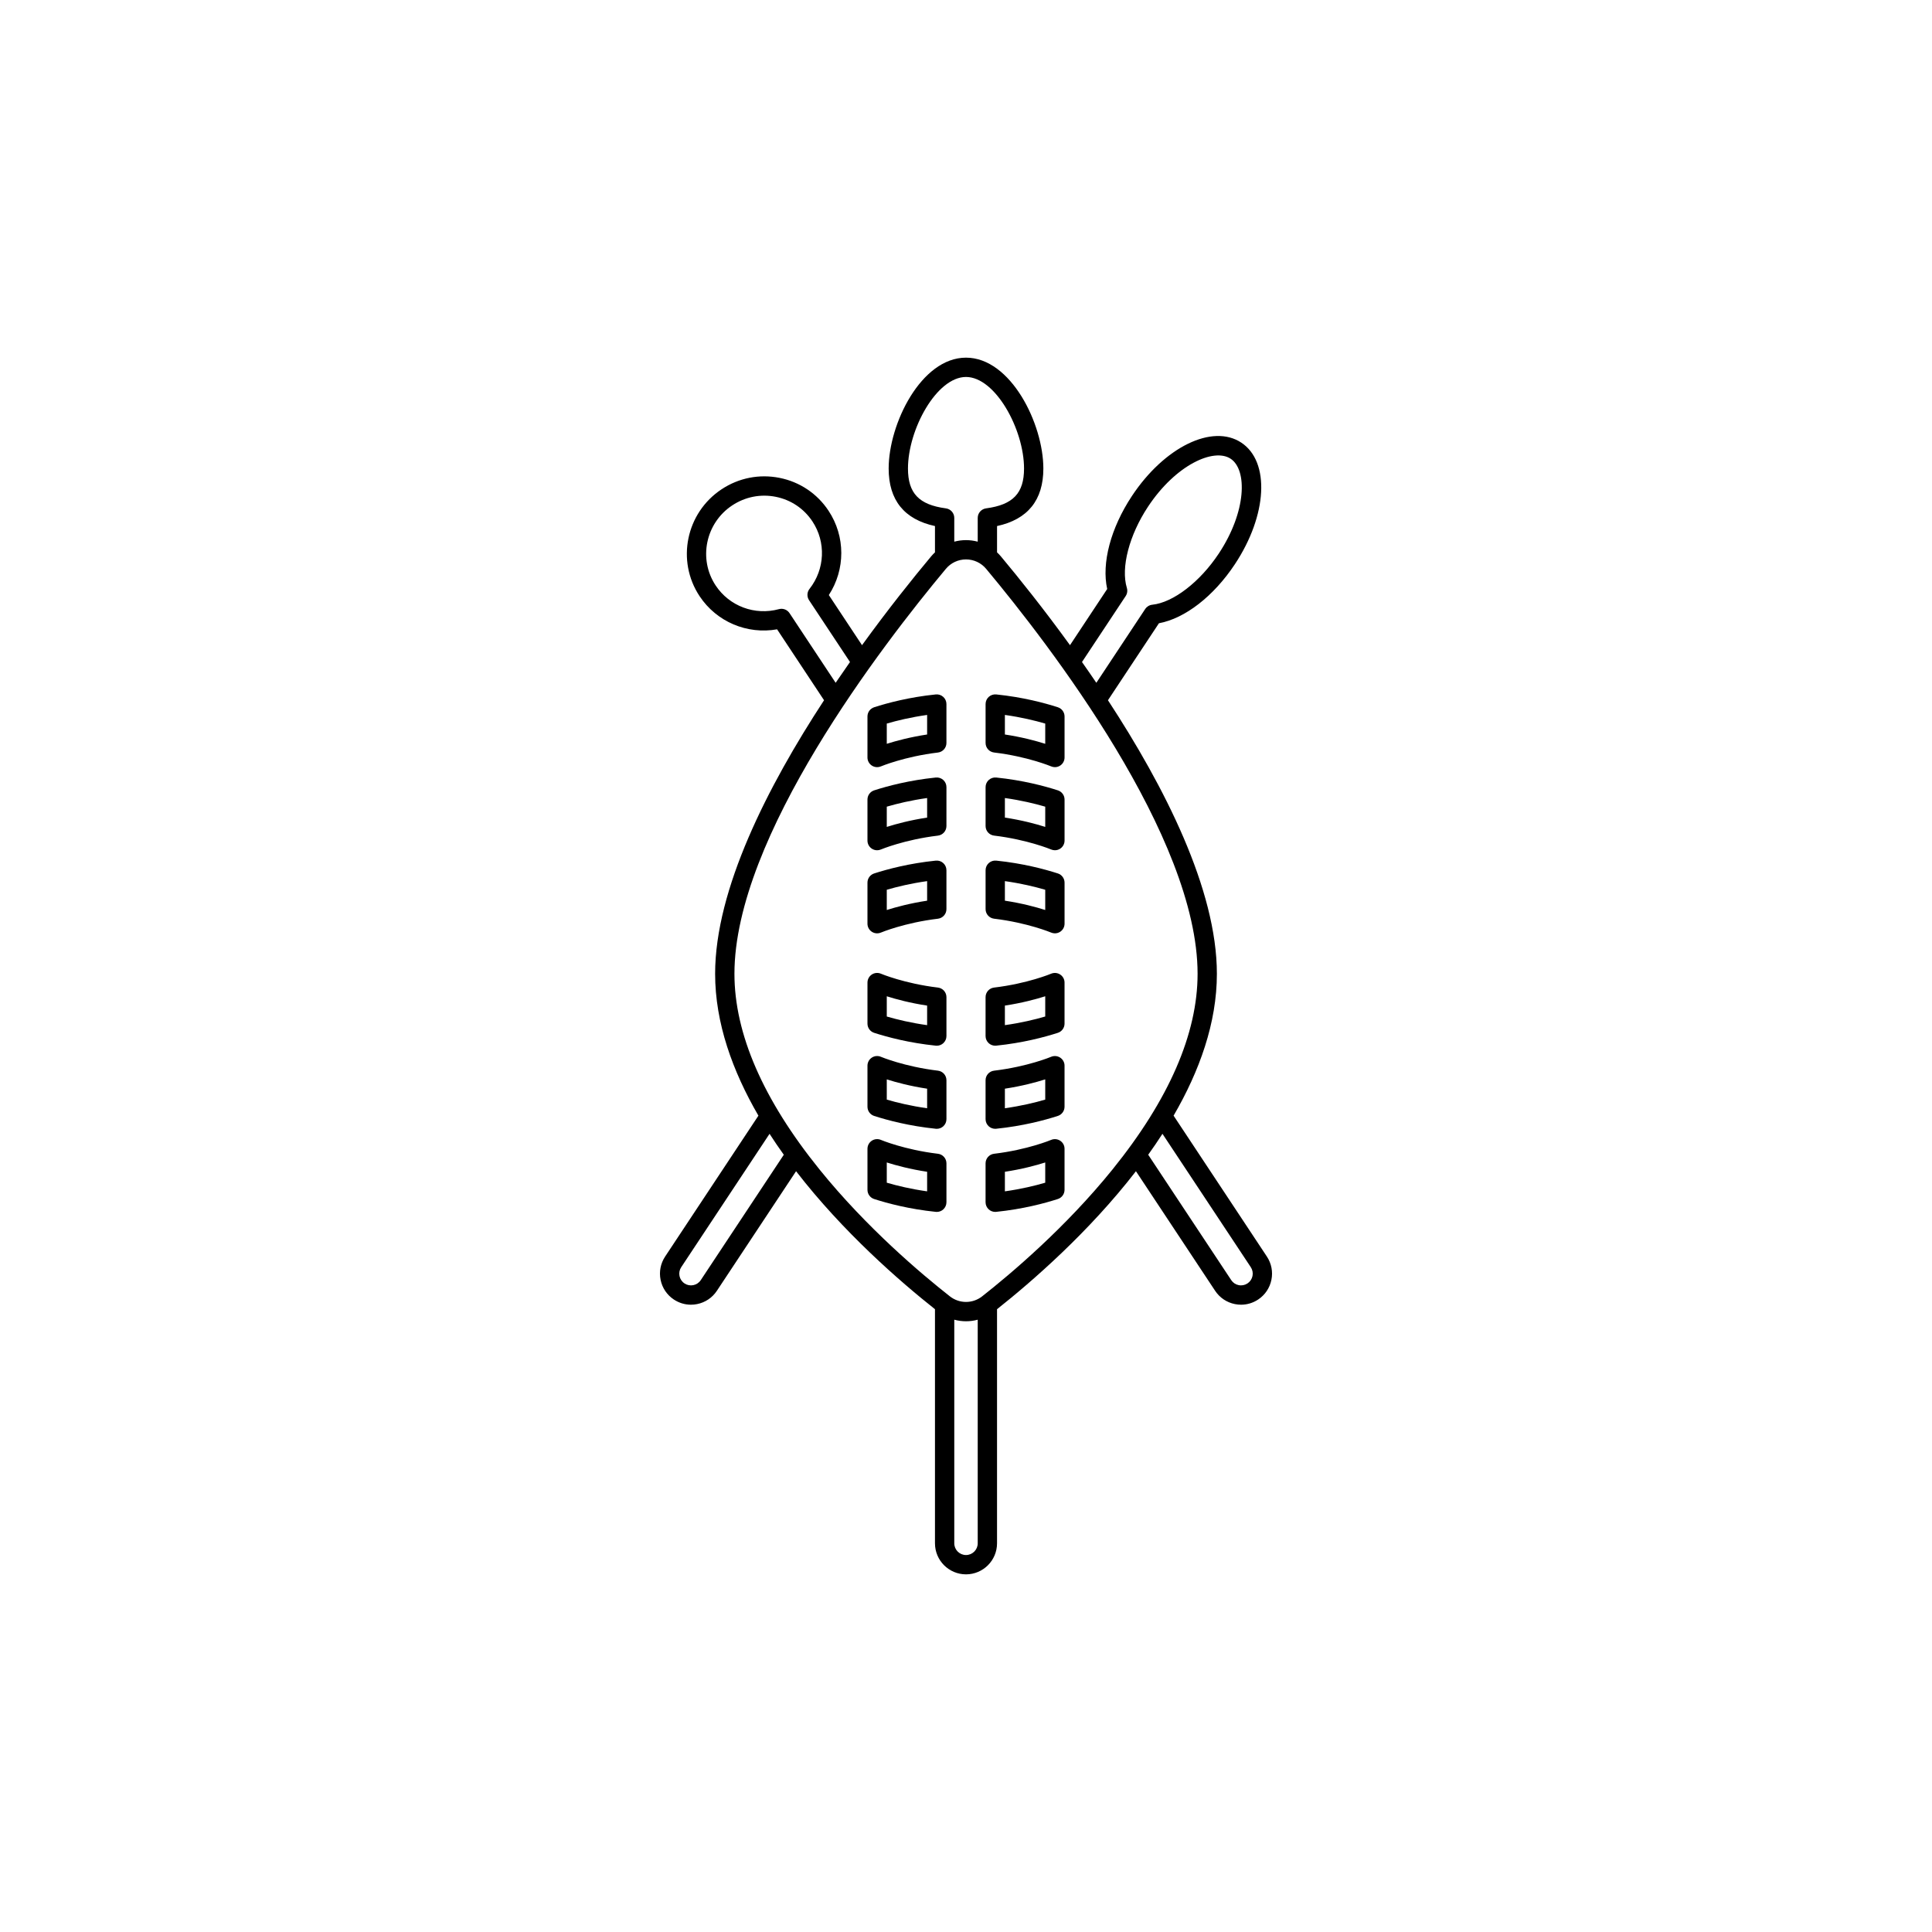 <?xml version="1.0" encoding="UTF-8"?>
<svg width="752pt" height="752pt" version="1.1" viewBox="0 0 752 752" xmlns="http://www.w3.org/2000/svg">
 <defs>
  <clipPath id="a">
   <path d="m256 139.21h240v473.58h-240z"/>
  </clipPath>
 </defs>
 <g clip-path="url(#a)">
  <path d="m456.8 434.25c10.039-17.273 16.852-36.055 16.852-55.215 0-32.867-20.441-72.93-42.398-106.48l19.84-29.961c10.133-1.867 21.301-10.504 29.566-22.984 12.645-19.09 13.742-39.875 2.504-47.316-11.238-7.445-29.945 1.684-42.586 20.773-8.266 12.48-11.855 26.133-9.621 36.191l-14.48 21.867c-10.223-14.117-19.84-26.105-26.867-34.523-0.477-0.57-0.988-1.105-1.527-1.605v-10.238c11.965-2.586 18.027-10.109 18.027-22.395-0.004-17.375-12.645-43.152-30.109-43.152-17.461 0-30.105 25.777-30.105 43.152 0 12.285 6.062 19.809 18.027 22.395v10.238c-0.539 0.5-1.051 1.035-1.527 1.605-7.027 8.418-16.645 20.406-26.867 34.523l-12.918-19.508c6.465-9.957 6.508-22.82-0.117-32.824-4.418-6.672-11.184-11.215-19.055-12.789-7.856-1.574-15.879 0.004-22.578 4.445-13.84 9.164-17.684 27.82-8.566 41.59 6.625 10.004 18.492 14.98 30.176 12.918l18.277 27.602c-21.957 33.551-42.398 73.613-42.398 106.48 0 19.16 6.816 37.938 16.852 55.215l-36.309 54.832c-1.781 2.691-2.41 5.914-1.766 9.074s2.477 5.887 5.168 7.664c2.004 1.324 4.297 2.012 6.644 2.012 0.809 0 1.621-0.082 2.43-0.246 3.16-0.645 5.887-2.477 7.664-5.168l30.824-46.547c18.32 23.711 40.418 42.898 54.066 53.711v91.125c0 6.66 5.418 12.078 12.078 12.078s12.078-5.418 12.078-12.078v-91.125c13.648-10.812 35.746-30 54.066-53.711l30.824 46.547c1.781 2.688 4.504 4.523 7.664 5.168 0.809 0.164 1.621 0.246 2.43 0.246 2.348 0 4.644-0.688 6.644-2.012 2.688-1.781 4.523-4.504 5.168-7.664s0.016-6.383-1.766-9.074zm-18.648-202.24c0.621-0.938 0.789-2.102 0.461-3.176-2.402-7.852 0.91-20.555 8.234-31.617 10.84-16.371 25.652-22.973 32.168-18.656s6.219 20.531-4.621 36.898c-7.328 11.062-17.734 19.07-25.898 19.922-1.117 0.117-2.121 0.727-2.742 1.664l-19.02 28.723c-1.863-2.754-3.727-5.449-5.586-8.09zm-69.977-34.137c-10.484-1.391-14.762-5.887-14.762-15.508 0-15.23 11.168-35.637 22.586-35.637 11.422 0 22.59 20.406 22.59 35.633 0 9.621-4.277 14.113-14.762 15.508-1.867 0.25-3.266 1.84-3.266 3.727v9.238c-1.473-0.391-3.004-0.598-4.562-0.598s-3.09 0.207-4.562 0.598v-9.238c0.004-1.883-1.395-3.477-3.262-3.723zm-60.867 40.777c-0.895-1.352-2.559-1.977-4.121-1.551-9.391 2.555-19.289-1.148-24.629-9.211-6.828-10.312-3.934-24.297 6.449-31.172 5.031-3.332 11.059-4.523 16.953-3.34 5.891 1.18 10.957 4.574 14.262 9.57 5.34 8.062 4.887 18.621-1.133 26.27-1.004 1.273-1.074 3.047-0.18 4.398l15.938 24.062c-1.855 2.637-3.719 5.336-5.586 8.09zm-34.547 259.62c-0.672 1.016-1.703 1.711-2.894 1.953-1.191 0.242-2.41 0.008-3.426-0.668-1.016-0.672-1.711-1.703-1.953-2.894-0.242-1.195-0.004-2.41 0.668-3.426l34.379-51.914c1.781 2.762 3.633 5.481 5.547 8.148zm103.24 107c-2.516 0-4.562-2.047-4.562-4.562v-87.035c1.492 0.398 3.027 0.609 4.562 0.609s3.066-0.207 4.562-0.609v87.035c0 2.516-2.047 4.562-4.562 4.562zm6.285-100.69c-3.699 2.906-8.867 2.906-12.562 0-11.086-8.707-32.422-26.699-50.742-49.387-21.973-27.211-33.113-52.836-33.113-76.16 0-53.27 57.555-127.97 82.301-157.62 1.945-2.332 4.801-3.668 7.836-3.668 3.031 0 5.891 1.336 7.836 3.668 24.746 29.645 82.301 104.35 82.301 157.62 0 23.328-11.141 48.953-33.113 76.16-18.324 22.688-39.656 40.68-50.742 49.387zm105.23-7.922c-0.242 1.195-0.938 2.223-1.953 2.894s-2.234 0.91-3.426 0.668c-1.195-0.242-2.223-0.938-2.894-1.953l-32.32-48.805c1.914-2.668 3.766-5.387 5.547-8.148l34.379 51.914c0.676 1.02 0.91 2.234 0.668 3.43zm-123.27-226.36c-10.316 1.059-18.742 3.297-23.992 4.992-1.551 0.5-2.606 1.945-2.606 3.578v15.98c0 1.262 0.637 2.438 1.688 3.133 0.625 0.414 1.348 0.625 2.074 0.625 0.496 0 1-0.098 1.469-0.297 0.09-0.039 9.164-3.836 22.195-5.394 1.891-0.227 3.312-1.828 3.312-3.731v-15.137c0-1.062-0.449-2.078-1.238-2.789-0.789-0.723-1.844-1.062-2.902-0.961zm-3.375 15.594c-6.606 1.004-12.031 2.461-15.707 3.625v-7.875c4.035-1.18 9.402-2.481 15.707-3.363zm50.887-10.602c-5.254-1.695-13.68-3.934-23.992-4.992-1.059-0.102-2.113 0.238-2.902 0.949-0.789 0.711-1.238 1.727-1.238 2.789v15.137c0 1.902 1.422 3.504 3.312 3.731 13.027 1.559 22.102 5.359 22.172 5.387 0.48 0.207 0.988 0.312 1.496 0.312 0.723 0 1.441-0.207 2.062-0.617 1.059-0.695 1.695-1.875 1.695-3.144v-15.98c0-1.625-1.055-3.07-2.606-3.57zm-4.914 14.227c-3.676-1.164-9.102-2.621-15.707-3.625v-7.613c6.305 0.883 11.668 2.184 15.707 3.363zm-42.598 13.125c-10.316 1.059-18.742 3.297-23.992 4.992-1.551 0.5-2.606 1.945-2.606 3.578v15.98c0 1.262 0.633 2.438 1.684 3.133 0.625 0.414 1.348 0.625 2.078 0.625 0.496 0 0.996-0.098 1.465-0.297 0.09-0.039 9.199-3.844 22.199-5.398 1.891-0.227 3.312-1.828 3.312-3.731l0.004-15.145c0-1.062-0.449-2.078-1.238-2.789-0.793-0.711-1.848-1.055-2.906-0.949zm-3.375 15.594c-6.606 1.004-12.031 2.461-15.707 3.625v-7.875c4.035-1.18 9.402-2.481 15.707-3.363zm50.887-10.602c-5.254-1.695-13.68-3.934-23.992-4.992-1.059-0.109-2.113 0.238-2.902 0.949-0.789 0.711-1.238 1.727-1.238 2.789v15.137c0 1.902 1.422 3.504 3.312 3.731 13 1.559 22.109 5.363 22.195 5.398 0.473 0.203 0.973 0.301 1.473 0.301 0.727 0 1.449-0.211 2.07-0.621 1.055-0.695 1.688-1.875 1.688-3.137v-15.98c0-1.629-1.055-3.074-2.606-3.574zm-4.914 14.227c-3.672-1.164-9.098-2.621-15.707-3.625v-7.613c6.305 0.883 11.668 2.184 15.707 3.363zm-42.598 13.125c-10.32 1.059-18.742 3.297-23.992 4.992-1.551 0.5-2.606 1.945-2.606 3.578v15.98c0 1.262 0.633 2.438 1.684 3.133 0.625 0.414 1.348 0.625 2.078 0.625 0.496 0 0.996-0.098 1.465-0.297 0.09-0.039 9.199-3.844 22.199-5.398 1.891-0.227 3.312-1.828 3.312-3.731v-15.137c0-1.062-0.449-2.078-1.238-2.789-0.789-0.719-1.844-1.062-2.902-0.957zm-3.375 15.594c-6.606 1.004-12.031 2.461-15.707 3.625v-7.875c4.035-1.18 9.402-2.481 15.707-3.363zm50.887-10.602c-5.25-1.691-13.672-3.934-23.992-4.992-1.059-0.105-2.113 0.238-2.902 0.949-0.789 0.711-1.238 1.727-1.238 2.789v15.137c0 1.902 1.422 3.504 3.312 3.731 13 1.559 22.109 5.363 22.195 5.398 0.473 0.203 0.973 0.301 1.473 0.301 0.727 0 1.449-0.211 2.07-0.621 1.055-0.695 1.688-1.875 1.688-3.137v-15.98c0-1.629-1.055-3.074-2.606-3.574zm-4.914 14.227c-3.672-1.164-9.098-2.621-15.707-3.625v-7.613c6.305 0.887 11.672 2.184 15.707 3.363zm5.828 89.812c-1.051-0.695-2.387-0.816-3.547-0.324-0.09 0.039-9.164 3.836-22.195 5.394-1.891 0.227-3.312 1.828-3.312 3.731v15.137c0 1.062 0.449 2.078 1.238 2.789 0.695 0.625 1.594 0.969 2.519 0.969 0.129 0 0.254-0.008 0.383-0.02 10.316-1.059 18.742-3.297 23.992-4.992 1.551-0.5 2.606-1.945 2.606-3.578v-15.98c0.008-1.254-0.629-2.43-1.684-3.125zm-5.828 16.332c-4.035 1.18-9.402 2.481-15.707 3.363v-7.613c6.606-1.004 12.031-2.461 15.707-3.625zm-41.766-11.262c-13.027-1.559-22.102-5.359-22.172-5.387-1.164-0.504-2.5-0.391-3.559 0.305s-1.695 1.875-1.695 3.144v15.98c0 1.633 1.051 3.078 2.606 3.578 5.25 1.691 13.676 3.934 23.992 4.992 0.129 0.012 0.254 0.02 0.383 0.02 0.926 0 1.824-0.344 2.519-0.969 0.789-0.711 1.238-1.727 1.238-2.789v-15.137c0-1.91-1.422-3.512-3.312-3.738zm-4.207 14.625c-6.305-0.883-11.672-2.184-15.707-3.363v-7.875c3.676 1.164 9.102 2.621 15.707 3.625zm51.801-52.039c-1.051-0.695-2.387-0.816-3.547-0.324-0.09 0.039-9.164 3.836-22.195 5.394-1.891 0.227-3.312 1.828-3.312 3.731v15.137c0 1.062 0.449 2.078 1.238 2.789 0.695 0.625 1.594 0.969 2.519 0.969 0.129 0 0.254-0.008 0.383-0.02 10.324-1.059 18.746-3.297 23.992-4.992 1.551-0.5 2.606-1.945 2.606-3.578v-15.98c0.008-1.254-0.629-2.43-1.684-3.125zm-5.828 16.332c-4.035 1.18-9.398 2.477-15.707 3.363v-7.613c6.606-1.004 12.031-2.461 15.707-3.625zm-41.766-11.262c-13.027-1.559-22.102-5.359-22.172-5.387-1.164-0.504-2.5-0.391-3.559 0.305s-1.695 1.875-1.695 3.144v15.98c0 1.633 1.051 3.078 2.606 3.578 5.246 1.691 13.672 3.934 23.992 4.992 0.129 0.012 0.254 0.02 0.383 0.02 0.926 0 1.824-0.344 2.519-0.969 0.789-0.711 1.238-1.727 1.238-2.789v-15.137c0-1.91-1.422-3.512-3.312-3.738zm-4.207 14.629c-6.309-0.887-11.672-2.184-15.707-3.363v-7.875c3.676 1.164 9.102 2.621 15.707 3.625zm51.801-52.043c-1.051-0.695-2.387-0.816-3.547-0.324-0.09 0.039-9.164 3.836-22.195 5.394-1.891 0.227-3.312 1.828-3.312 3.731v15.137c0 1.062 0.449 2.078 1.238 2.789 0.695 0.625 1.594 0.969 2.519 0.969 0.129 0 0.254-0.008 0.383-0.02 10.316-1.059 18.742-3.297 23.992-4.992 1.551-0.5 2.606-1.945 2.606-3.578v-15.98c0.008-1.254-0.629-2.43-1.684-3.125zm-5.828 16.332c-4.035 1.18-9.402 2.481-15.707 3.363v-7.613c6.606-1.004 12.031-2.461 15.707-3.625zm-41.766-11.262c-13.027-1.559-22.102-5.359-22.172-5.387-1.164-0.504-2.5-0.391-3.559 0.305s-1.695 1.875-1.695 3.144v15.98c0 1.633 1.051 3.078 2.606 3.578 5.254 1.695 13.68 3.934 23.992 4.992 0.129 0.012 0.254 0.02 0.383 0.02 0.926 0 1.824-0.344 2.519-0.969 0.789-0.711 1.238-1.727 1.238-2.789v-15.137c0-1.91-1.422-3.512-3.312-3.738zm-4.207 14.629c-6.305-0.883-11.668-2.184-15.707-3.363v-7.875c3.676 1.164 9.102 2.621 15.707 3.625z"/>
 </g>
</svg>

